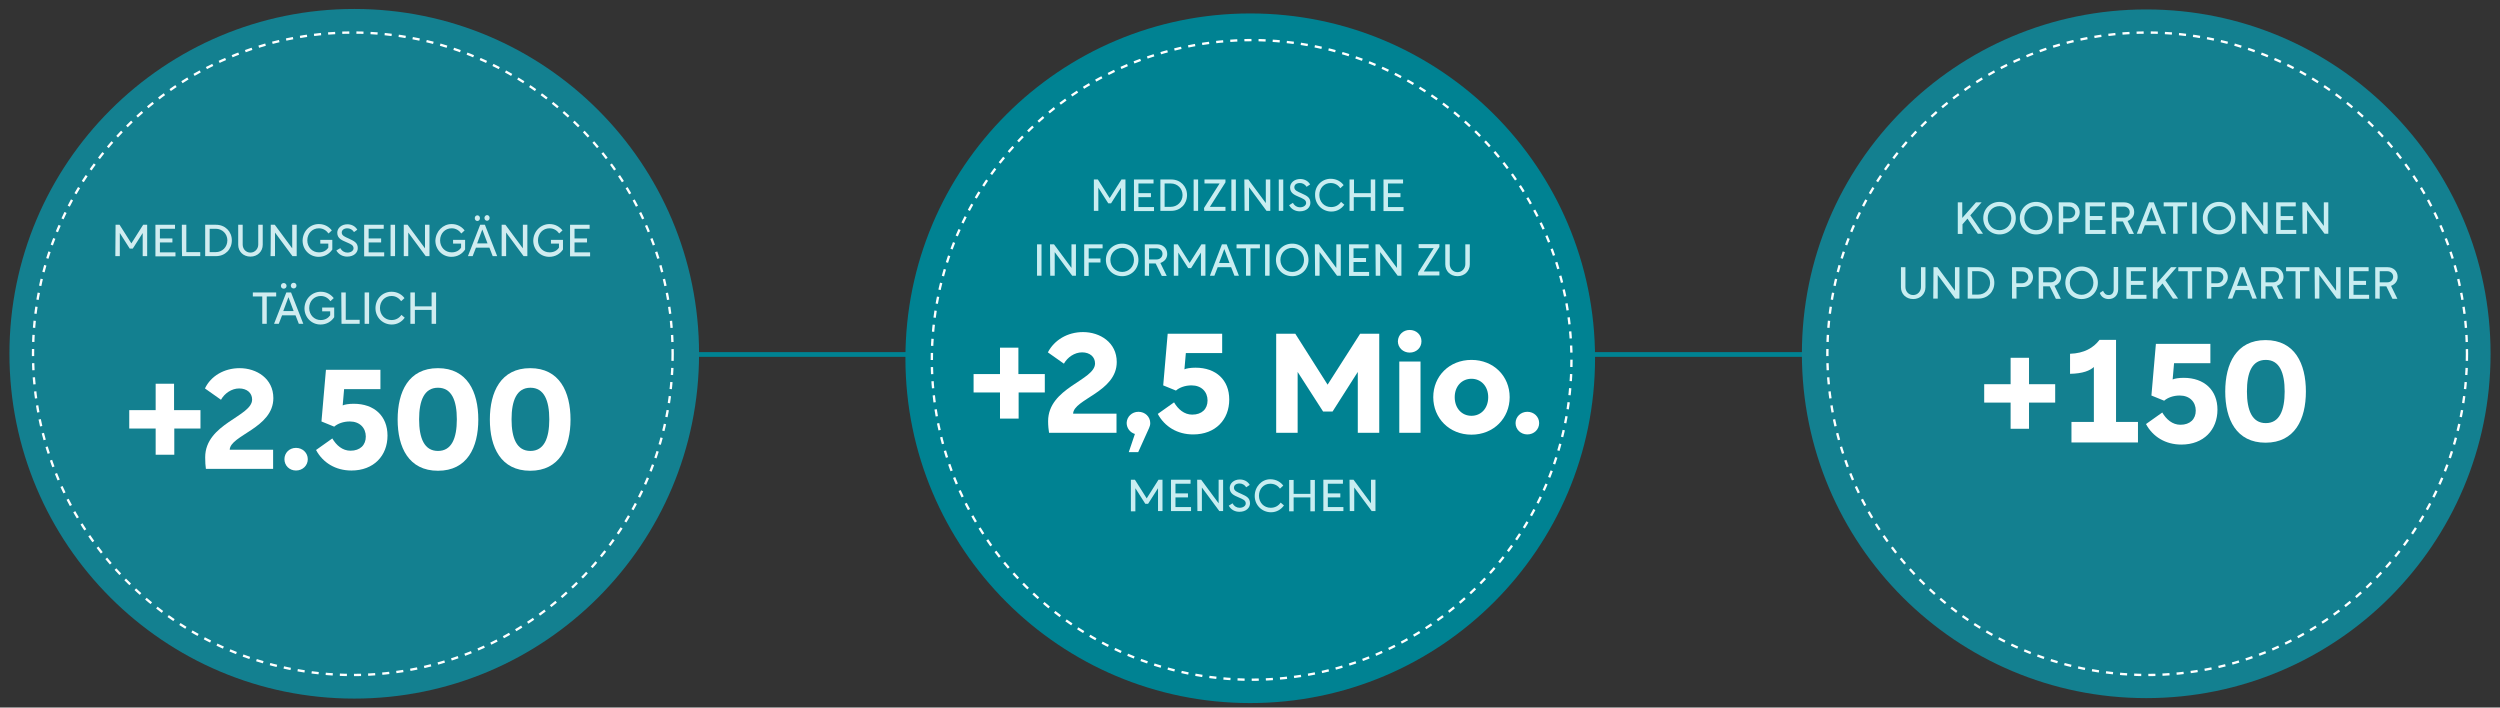 <?xml version="1.0" encoding="UTF-8"?>
<svg xmlns="http://www.w3.org/2000/svg" xmlns:xlink="http://www.w3.org/1999/xlink" version="1.1" id="Ebene_1" x="0px" y="0px" viewBox="0 0 1060 300" style="enable-background:new 0 0 1060 300;" xml:space="preserve">
<rect x="0" y="0" width="1060" height="300" fill="#333333" stroke="none"/>
<style type="text/css">
	.st0{fill:none;stroke:#008292;stroke-width:2;}
	.st1{fill:#138090;}
	.st2{enable-background:new    ;}
	.st3{fill:#D0ECF0;}
	.st4{fill:#FFFFFF;}
	.st5{fill:none;}
	.st6{fill:none;stroke:#FFFFFF;stroke-dasharray:3,3;}
	.st7{fill:#008292;}
	.st8{fill:#C8EDF1;}
</style>
<line id="Linie_22" class="st0" x1="106.1" y1="150.3" x2="957" y2="150.3"></line>
<circle id="Ellipse_1" class="st1" cx="150.2" cy="150" r="146.2"></circle>
<g class="st2">
	<path class="st3" d="M49,95.3h1.7l5,7.9l5-7.9h1.7v13.3h-1.9v-9.8l-4.2,6.6H55l-4.2-6.6v9.8h-1.9L49,95.3L49,95.3z"></path>
	<path class="st3" d="M65.9,95.3h8.3V97h-6.4v4.1h5.3v1.7h-5.3v4.2h6.6v1.7h-8.5V95.3z"></path>
	<path class="st3" d="M77.1,95.3H79v11.6h5.9v1.7h-7.7C77.1,108.6,77.1,95.3,77.1,95.3z"></path>
	<path class="st3" d="M87,95.3h4.6c3.9,0,6.7,2.9,6.7,6.6c0,3.8-2.8,6.7-6.7,6.7H87V95.3z M88.9,97v9.9h2.6c2.7,0,4.9-2.1,4.9-5   c0-2.8-2.2-4.9-4.9-4.9C91.5,97,88.9,97,88.9,97z"></path>
	<path class="st3" d="M101,103.8v-8.5h1.9v8.4c0,1.8,1.3,3.4,3.3,3.4c1.9,0,3.3-1.6,3.3-3.4v-8.4h1.9v8.5c0,2.8-2.2,5-5.2,5   C103.1,108.8,101,106.6,101,103.8z"></path>
	<path class="st3" d="M114.8,95.3h1.7l7.4,10v-10h1.9v13.3H124l-7.4-10v10h-1.9C114.8,108.6,114.8,95.3,114.8,95.3z"></path>
	<path class="st3" d="M135.2,95c2.6,0,4.4,1.3,5.5,2.7l-1.4,1.3c-0.9-1.2-2.2-2.2-4.1-2.2c-2.8,0-4.9,2.2-4.9,5.1s2.1,5.1,4.9,5.1   c1.9,0,3.2-0.8,4-2v-1.7h-3.4v-1.6h5.1v4.1c-1.2,1.8-3.2,3.1-5.8,3.1c-3.8,0-6.8-3-6.8-6.9C128.4,98,131.4,95,135.2,95z"></path>
	<path class="st3" d="M144.3,105.2c0.7,1.3,1.8,1.9,3,1.9c1.6,0,2.6-0.9,2.6-1.8c0-1.4-1.2-1.8-3-2.6c-1.8-0.8-3.9-1.5-3.9-4   c0-2,1.8-3.6,4.3-3.6c1.5,0,3.2,0.6,4.2,2.3l-1.4,1c-0.7-1.1-1.8-1.6-2.8-1.6c-1.4,0-2.4,0.7-2.4,1.8c0,1.3,1.3,1.8,3.1,2.6   c2.1,1,3.7,1.7,3.7,4c0,1.9-1.6,3.6-4.5,3.6c-1.9,0-3.6-0.9-4.6-2.6L144.3,105.2z"></path>
	<path class="st3" d="M154.4,95.3h8.3V97h-6.4v4.1h5.3v1.7h-5.3v4.2h6.6v1.7h-8.5V95.3z"></path>
	<path class="st3" d="M165.6,95.3h1.9v13.3h-1.9V95.3z"></path>
	<path class="st3" d="M171.1,95.3h1.7l7.4,10v-10h1.9v13.3h-1.6l-7.4-10v10h-1.9V95.3z"></path>
	<path class="st3" d="M191.5,95c2.6,0,4.4,1.3,5.5,2.7l-1.4,1.3c-0.9-1.2-2.2-2.2-4.1-2.2c-2.8,0-4.9,2.2-4.9,5.1s2.1,5.1,4.9,5.1   c1.9,0,3.2-0.8,4-2v-1.7h-3.4v-1.6h5.1v4.1c-1.2,1.8-3.2,3.1-5.8,3.1c-3.8,0-6.8-3-6.8-6.9C184.8,98,187.8,95,191.5,95z"></path>
	<path class="st3" d="M198.4,108.6l5.2-13.3h2l5.2,13.3h-1.9l-1.4-3.6h-5.7l-1.4,3.6H198.4z M202.4,91.3c0.6,0,1.1,0.5,1.1,1.2   s-0.5,1.2-1.1,1.2s-1.1-0.5-1.1-1.2C201.3,91.8,201.8,91.3,202.4,91.3z M202.3,103.2h4.4l-2.2-5.9L202.3,103.2z M205.4,92.4   c0-0.6,0.5-1.2,1.1-1.2s1.1,0.5,1.1,1.2s-0.5,1.2-1.1,1.2S205.4,93.1,205.4,92.4z"></path>
	<path class="st3" d="M212.6,95.3h1.7l7.4,10v-10h1.9v13.3h-1.6l-7.4-10v10h-1.9V95.3z"></path>
	<path class="st3" d="M233,95c2.6,0,4.4,1.3,5.5,2.7l-1.4,1.3c-0.9-1.2-2.2-2.2-4.1-2.2c-2.8,0-4.9,2.2-4.9,5.1s2.1,5.1,4.9,5.1   c1.9,0,3.2-0.8,4-2v-1.7h-3.4v-1.6h5.1v4.1c-1.2,1.8-3.2,3.1-5.8,3.1c-3.8,0-6.8-3-6.8-6.9C226.2,98,229.3,95,233,95z"></path>
	<path class="st3" d="M241.7,95.3h8.3V97h-6.4v4.1h5.3v1.7h-5.3v4.2h6.6v1.7h-8.5V95.3z"></path>
</g>
<g class="st2">
	<path class="st3" d="M107.2,125.7V124h9.9v1.7h-4v11.6h-1.9v-11.6C111.2,125.7,107.2,125.7,107.2,125.7z"></path>
	<path class="st3" d="M116.2,137.3l5.2-13.3h2l5.2,13.3h-1.9l-1.4-3.6h-5.7l-1.4,3.6H116.2z M120.3,120c0.6,0,1.2,0.5,1.2,1.2   s-0.5,1.2-1.2,1.2s-1.2-0.5-1.2-1.2S119.7,120,120.3,120z M120.1,131.9h4.4l-2.2-5.9L120.1,131.9z M123.3,121.1   c0-0.6,0.5-1.2,1.2-1.2s1.2,0.5,1.2,1.2s-0.5,1.2-1.2,1.2S123.3,121.8,123.3,121.1z"></path>
	<path class="st3" d="M136,123.7c2.6,0,4.4,1.3,5.5,2.7l-1.4,1.3c-0.9-1.2-2.2-2.2-4.1-2.2c-2.8,0-4.9,2.2-4.9,5.1   c0,2.9,2.1,5.1,4.9,5.1c1.9,0,3.2-0.9,4-2V132h-3.4v-1.6h5.1v4.1c-1.2,1.8-3.2,3.1-5.8,3.1c-3.8,0-6.8-3-6.8-6.9   C129.2,126.7,132.3,123.7,136,123.7z"></path>
	<path class="st3" d="M144.7,124h1.9v11.6h5.9v1.7h-7.7L144.7,124L144.7,124z"></path>
	<path class="st3" d="M154.6,124h1.9v13.3h-1.9V124z"></path>
	<path class="st3" d="M166,123.7c2.6,0,4.5,1.3,5.5,2.7l-1.4,1.3c-0.9-1.2-2.2-2.2-4.1-2.2c-2.8,0-4.9,2.2-4.9,5.1   c0,2.9,2.1,5.1,4.9,5.1c1.9,0,3.3-0.9,4.2-2.2l1.4,1.2c-1.2,1.7-3.1,2.9-5.5,2.9c-3.8,0-6.9-3-6.9-6.9   C159.2,126.7,162.2,123.7,166,123.7z"></path>
	<path class="st3" d="M174,137.3V124h1.9v5.9h7.1V124h1.9v13.3h-1.9v-5.9h-7.1v5.9H174z"></path>
</g>
<g class="st2">
	<path class="st4" d="M54.8,181.7v-7.8H66v-11.2h7.8v11.2H85v7.8H73.9v11.1H66v-11.1H54.8z"></path>
	<path class="st4" d="M101.6,156.1c7.2,0,14.3,4.4,14.3,12.7c0,12.7-18.3,15.7-18.5,21.9h18.4v8.1H87.3c-0.2-1.3-0.3-2.9-0.3-4.9   c0-14.3,19.9-17.3,19.9-24.5c0-2.8-2.2-4.7-5.5-4.7c-3.2,0-6.2,2.1-7.7,4.8l-6.8-4.8C89.4,159.4,95.1,156.1,101.6,156.1z"></path>
	<path class="st4" d="M125.5,189.9c2.8,0,5,2.1,5,4.8s-2.2,4.8-5,4.8s-4.9-2.1-4.9-4.8S122.7,189.9,125.5,189.9z"></path>
	<path class="st4" d="M140.9,185.9c1.7,2.9,4.3,5.2,7.7,5.2c4.1,0,6.5-2.4,6.5-6c0-3.7-2.6-6.4-6.8-6.4c-2.7,0-5.1,0.9-6.6,2.2   l-5.4-2.2l1.9-21.9h23.1v8.2h-15.4l-0.6,6.9c0.8-0.4,2.6-0.7,4.7-0.7c8.7,0,14.3,5.2,14.3,13.5c0,8.5-5.8,14.8-15.3,14.8   c-6.7,0-12.1-3.3-15-8.7L140.9,185.9z"></path>
	<path class="st4" d="M185.7,156.1c12.4,0,17.1,10,17.1,21.8s-4.7,21.7-17.1,21.7s-17.1-9.9-17.1-21.7S173.2,156.1,185.7,156.1z    M177.7,177.8c0,8,2.2,13.4,8,13.4s8-5.4,8-13.4c0-8-2.2-13.4-8-13.4S177.7,169.8,177.7,177.8z"></path>
	<path class="st4" d="M224.8,156.1c12.4,0,17.1,10,17.1,21.8s-4.7,21.7-17.1,21.7s-17.1-9.9-17.1-21.7S212.4,156.1,224.8,156.1z    M216.9,177.8c0,8,2.2,13.4,8,13.4s8-5.4,8-13.4c0-8-2.2-13.4-8-13.4S216.9,169.8,216.9,177.8z"></path>
</g>
<ellipse class="st5" cx="149.6" cy="150" rx="136.2" ry="136.8"></ellipse>
<ellipse class="st6" cx="149.6" cy="150" rx="135.6" ry="136.2"></ellipse>
<circle id="Ellipse_5" class="st7" cx="530.1" cy="151.9" r="146.2"></circle>
<g class="st2">
	<path class="st8" d="M463.8,76.1h1.7l5,7.9l5-7.9h1.7v13.3h-1.9v-9.8l-4.2,6.6h-1.2l-4.2-6.6v9.8h-1.9L463.8,76.1L463.8,76.1z"></path>
	<path class="st8" d="M480.8,76.1h8.3v1.7h-6.4v4.1h5.3v1.7h-5.3v4.2h6.6v1.7h-8.5V76.1z"></path>
	<path class="st8" d="M492,76.1h4.6c3.9,0,6.7,2.9,6.7,6.6c0,3.8-2.8,6.7-6.7,6.7H492V76.1z M493.8,77.8v9.9h2.6c2.7,0,5-2.1,5-5   c0-2.8-2.2-4.9-4.9-4.9C496.5,77.8,493.8,77.8,493.8,77.8z"></path>
	<path class="st8" d="M506.1,76.1h1.9v13.3h-1.9V76.1z"></path>
	<path class="st8" d="M510.5,88.2l6.6-10.4h-6.4v-1.7h8.9v1.2l-6.6,10.4h6.6v1.7h-9L510.5,88.2L510.5,88.2z"></path>
	<path class="st8" d="M522.1,76.1h1.9v13.3h-1.9V76.1z"></path>
	<path class="st8" d="M527.6,76.1h1.7l7.4,10v-10h1.9v13.3h-1.6l-7.4-10v10h-1.9L527.6,76.1L527.6,76.1z"></path>
	<path class="st8" d="M542.2,76.1h1.9v13.3h-1.9V76.1z"></path>
	<path class="st8" d="M548.2,86c0.7,1.3,1.8,1.9,3,1.9c1.6,0,2.6-0.9,2.6-1.8c0-1.4-1.2-1.8-3-2.6c-1.8-0.8-3.8-1.5-3.8-4   c0-2,1.8-3.6,4.3-3.6c1.5,0,3.2,0.6,4.2,2.3l-1.5,1c-0.7-1.1-1.8-1.6-2.8-1.6c-1.5,0-2.4,0.7-2.4,1.8c0,1.3,1.3,1.8,3.1,2.6   c2.2,1,3.7,1.7,3.7,4c0,1.9-1.6,3.6-4.5,3.6c-1.9,0-3.6-0.9-4.5-2.6L548.2,86z"></path>
	<path class="st8" d="M564.2,75.8c2.6,0,4.5,1.3,5.5,2.7l-1.4,1.3c-0.8-1.2-2.2-2.2-4.1-2.2c-2.8,0-4.8,2.2-4.8,5.1s2.1,5.1,5,5.1   c1.9,0,3.3-0.9,4.2-2.2l1.4,1.2c-1.2,1.7-3.1,2.9-5.5,2.9c-3.8,0-6.9-3-6.9-6.9C557.4,78.8,560.5,75.8,564.2,75.8z"></path>
	<path class="st8" d="M572.2,89.4V76.1h1.9v5.8h7.1v-5.8h1.9v13.3h-1.9v-5.8H574v5.8H572.2z"></path>
	<path class="st8" d="M586.6,76.1h8.3v1.7h-6.4v4.1h5.3v1.7h-5.3v4.2h6.6v1.7h-8.5V76.1z"></path>
</g>
<g class="st2">
	<path class="st8" d="M439.7,103.6h1.9v13.3h-1.9V103.6z"></path>
	<path class="st8" d="M445.2,103.6h1.7l7.4,10v-10h1.9v13.3h-1.6l-7.4-10v10h-1.9L445.2,103.6L445.2,103.6z"></path>
	<path class="st8" d="M459.8,103.6h7.7v1.7h-5.9v4.3h5v1.7h-5v5.7h-1.9V103.6z"></path>
	<path class="st8" d="M468.9,110.2c0-3.9,3-6.9,6.9-6.9s6.9,3,6.9,6.9s-3,6.9-6.9,6.9S468.9,114.2,468.9,110.2z M470.8,110.2   c0,2.9,2.2,5.1,5,5.1s5-2.2,5-5.1s-2.2-5.1-5-5.1C473,105.2,470.8,107.3,470.8,110.2z"></path>
	<path class="st8" d="M485.4,116.9v-13.3h5.3c2.3,0,4.2,1.6,4.2,4.1c0,1.9-1.2,3.2-2.9,3.8l2.7,5.5h-2.1l-2.6-5.3h-2.8v5.3   C487.2,116.9,485.4,116.9,485.4,116.9z M487.2,110h3.3c1.2,0,2.4-0.9,2.4-2.4c0-1.4-1.2-2.3-2.4-2.3h-3.3V110z"></path>
	<path class="st8" d="M497.7,103.6h1.7l5,7.9l5-7.9h1.7v13.3h-1.9v-9.8l-4.2,6.6h-1.2l-4.2-6.6v9.8h-1.9V103.6z"></path>
	<path class="st8" d="M518.1,103.6h2l5.2,13.3h-1.9l-1.4-3.6h-5.7l-1.4,3.6h-1.9L518.1,103.6z M521.3,111.5l-2.2-5.9l-2.2,5.9   C516.9,111.5,521.3,111.5,521.3,111.5z"></path>
	<path class="st8" d="M524.3,105.3v-1.7h9.9v1.7h-4v11.6h-1.9v-11.6H524.3z"></path>
	<path class="st8" d="M536.4,103.6h1.9v13.3h-1.9V103.6z"></path>
	<path class="st8" d="M541,110.2c0-3.9,3-6.9,6.9-6.9s6.9,3,6.9,6.9s-3,6.9-6.9,6.9S541,114.2,541,110.2z M542.9,110.2   c0,2.9,2.2,5.1,5,5.1s5-2.2,5-5.1s-2.2-5.1-5-5.1S542.9,107.3,542.9,110.2z"></path>
	<path class="st8" d="M557.5,103.6h1.7l7.4,10v-10h1.9v13.3h-1.6l-7.4-10v10h-1.9L557.5,103.6L557.5,103.6z"></path>
	<path class="st8" d="M572,103.6h8.3v1.7h-6.4v4.1h5.3v1.7h-5.3v4.2h6.6v1.7H572V103.6z"></path>
	<path class="st8" d="M583.2,103.6h1.7l7.4,10v-10h1.9v13.3h-1.6l-7.4-10v10h-1.9L583.2,103.6L583.2,103.6z"></path>
	<path class="st8" d="M601.3,115.6l6.6-10.4h-6.4v-1.7h8.8v1.2l-6.6,10.4h6.6v1.7h-9L601.3,115.6L601.3,115.6z"></path>
	<path class="st8" d="M612.8,112.1v-8.5h1.9v8.4c0,1.8,1.3,3.4,3.3,3.4c1.9,0,3.3-1.6,3.3-3.4v-8.4h1.9v8.5c0,2.8-2.2,5-5.2,5   C614.9,117.1,612.8,114.9,612.8,112.1z"></path>
</g>
<g class="st2">
	<path class="st8" d="M479.5,203.4h1.7l5,7.9l5-7.9h1.7v13.3h-1.9V207l-4.2,6.6h-1.2l-4.2-6.6v9.8h-1.9L479.5,203.4L479.5,203.4z"></path>
	<path class="st8" d="M496.5,203.4h8.3v1.7h-6.4v4.1h5.3v1.7h-5.3v4.1h6.6v1.7h-8.5V203.4z"></path>
	<path class="st8" d="M507.6,203.4h1.7l7.4,10v-10h1.9v13.3h-1.6l-7.4-10v10h-1.9L507.6,203.4L507.6,203.4z"></path>
	<path class="st8" d="M522.6,213.4c0.7,1.3,1.8,1.9,3,1.9c1.6,0,2.6-0.9,2.6-1.8c0-1.4-1.2-1.8-3-2.6c-1.8-0.8-3.8-1.5-3.8-4   c0-2,1.8-3.6,4.3-3.6c1.5,0,3.2,0.6,4.2,2.3l-1.5,1c-0.7-1.1-1.8-1.6-2.8-1.6c-1.5,0-2.4,0.7-2.4,1.8c0,1.3,1.3,1.8,3.1,2.6   c2.2,1,3.7,1.7,3.7,4c0,1.9-1.6,3.6-4.5,3.6c-1.9,0-3.6-0.9-4.5-2.6L522.6,213.4z"></path>
	<path class="st8" d="M538.6,203.2c2.6,0,4.5,1.3,5.5,2.7l-1.4,1.3c-0.8-1.2-2.2-2.1-4.1-2.1c-2.8,0-4.8,2.2-4.8,5.1s2.1,5.1,5,5.1   c1.9,0,3.3-0.9,4.2-2.2l1.4,1.2c-1.2,1.7-3.1,2.9-5.5,2.9c-3.8,0-6.9-3-6.9-6.9S534.9,203.2,538.6,203.2z"></path>
	<path class="st8" d="M546.6,216.8v-13.3h1.9v5.9h7.1v-5.9h1.9v13.3h-1.9v-5.9h-7.1v5.9H546.6z"></path>
	<path class="st8" d="M561.1,203.4h8.3v1.7h-6.4v4.1h5.3v1.7h-5.3v4.1h6.6v1.7h-8.5V203.4z"></path>
	<path class="st8" d="M572.2,203.4h1.7l7.4,10v-10h1.9v13.3h-1.6l-7.4-10v10h-1.9L572.2,203.4L572.2,203.4z"></path>
</g>
<g class="st2">
	<path class="st4" d="M412.8,166.4v-7.8H424v-11.2h7.8v11.2H443v7.8h-11.1v11.1H424v-11.1H412.8z"></path>
	<path class="st4" d="M459.2,140.8c7.2,0,14.3,4.4,14.3,12.7c0,12.7-18.3,15.7-18.5,21.9h18.4v8.1h-28.6c-0.2-1.3-0.4-2.9-0.4-4.9   c0-14.3,19.9-17.3,19.9-24.5c0-2.8-2.2-4.7-5.5-4.7c-3.2,0-6.2,2.1-7.7,4.8l-6.8-4.8C447,144.2,452.6,140.8,459.2,140.8z"></path>
	<path class="st4" d="M482.7,174.6c2.8,0,5,2.1,5,4.8c0,0.8-0.2,1.4-0.5,2.1l-4.6,10.2h-4l2.6-7.7c-2-0.6-3.5-2.4-3.5-4.7   C477.8,176.7,479.9,174.6,482.7,174.6z"></path>
	<path class="st4" d="M497.8,170.6c1.7,2.9,4.3,5.2,7.7,5.2c4.1,0,6.5-2.4,6.5-6c0-3.7-2.6-6.4-6.8-6.4c-2.7,0-5.1,0.9-6.6,2.2   l-5.4-2.2l1.9-21.9h23.1v8.2h-15.4l-0.6,6.9c0.8-0.4,2.6-0.7,4.7-0.7c8.7,0,14.3,5.2,14.3,13.5c0,8.5-5.8,14.8-15.3,14.8   c-6.7,0-12.1-3.3-15-8.7L497.8,170.6z"></path>
	<path class="st4" d="M541.1,141.5h8.1l13.7,21.6l13.8-21.6h8.1v42h-9.1v-25.8l-10.7,16.8H561l-10.8-16.8v25.8h-9.1L541.1,141.5   L541.1,141.5z"></path>
	<path class="st4" d="M597.7,139.9c2.8,0,5,2,5,4.8c0,2.8-2.2,4.8-5,4.8s-5-2.1-5-4.8C592.8,141.9,595,139.9,597.7,139.9z    M602.3,153.3v30.2h-9v-30.2H602.3z"></path>
	<path class="st4" d="M607.7,168.4c0-8.9,6.8-15.8,16.2-15.8s16.2,6.9,16.2,15.8c0,8.9-6.8,15.9-16.2,15.9S607.7,177.3,607.7,168.4z    M623.9,176.3c4.1,0,7.1-3.2,7.1-7.9s-3.1-7.8-7.1-7.8s-7.1,3.1-7.1,7.8S619.8,176.3,623.9,176.3z"></path>
	<path class="st4" d="M647.6,174.6c2.8,0,5,2.1,5,4.8s-2.2,4.8-5,4.8s-5-2.1-5-4.8S644.8,174.6,647.6,174.6z"></path>
</g>
<circle class="st5" cx="530.7" cy="152.6" r="136.2"></circle>
<circle class="st6" cx="530.7" cy="152.6" r="135.6"></circle>
<path id="Pfad_1253" class="st1" d="M910,4c80.7,0,146,65.3,146,146s-65.3,146-146,146s-146-65.4-146-146l0,0  C764,69.3,829.3,4,910,4z"></path>
<g class="st2">
	<path class="st8" d="M830.1,99.1V85.8h1.9v6.6l5.8-6.6h2.4l-4.8,5.5l5.4,7.8h-2.2l-4.4-6.4l-2.1,2.4v4.1H830.1z"></path>
	<path class="st8" d="M840.9,92.5c0-3.9,3-6.9,6.9-6.9s6.9,3,6.9,6.9s-3,6.9-6.9,6.9S840.9,96.4,840.9,92.5z M842.8,92.5   c0,2.9,2.2,5.1,5,5.1c2.7,0,5-2.2,5-5.1c0-2.9-2.2-5.1-5-5.1C845,87.4,842.8,89.6,842.8,92.5z"></path>
	<path class="st8" d="M856.4,92.5c0-3.9,3-6.9,6.9-6.9s6.9,3,6.9,6.9s-3,6.9-6.9,6.9S856.4,96.4,856.4,92.5z M858.3,92.5   c0,2.9,2.2,5.1,5,5.1c2.7,0,5-2.2,5-5.1c0-2.9-2.2-5.1-5-5.1S858.3,89.6,858.3,92.5z"></path>
	<path class="st8" d="M872.9,85.8h4.7c2.3,0,4.2,1.9,4.2,4.2c0,2.3-1.9,4.2-4.2,4.2h-2.8v4.9h-1.9V85.8z M874.8,87.5v5.1h2.5   c1.4,0,2.6-1.1,2.6-2.6c0-1.4-1.2-2.4-2.6-2.4L874.8,87.5L874.8,87.5z"></path>
	<path class="st8" d="M884.2,85.8h8.3v1.7h-6.4v4.1h5.3v1.7h-5.3v4.2h6.6v1.7h-8.5V85.8z"></path>
	<path class="st8" d="M895.4,99.1V85.8h5.3c2.3,0,4.2,1.6,4.2,4.1c0,1.9-1.2,3.2-2.8,3.8l2.7,5.5h-2.1l-2.6-5.3h-2.8v5.3H895.4z    M897.3,92.3h3.3c1.2,0,2.4-0.9,2.4-2.4c0-1.4-1.2-2.3-2.4-2.3h-3.3V92.3z"></path>
	<path class="st8" d="M911.2,85.8h2l5.2,13.3h-1.9l-1.4-3.6h-5.7l-1.4,3.6H906L911.2,85.8z M914.4,93.8l-2.2-5.9l-2.2,5.9H914.4z"></path>
	<path class="st8" d="M917.4,87.5v-1.7h9.9v1.7h-4v11.6h-1.9V87.5H917.4z"></path>
	<path class="st8" d="M929.5,85.8h1.9v13.3h-1.9V85.8z"></path>
	<path class="st8" d="M934,92.5c0-3.9,3-6.9,6.9-6.9s6.9,3,6.9,6.9s-3,6.9-6.9,6.9C937.1,99.4,934,96.4,934,92.5z M936,92.5   c0,2.9,2.2,5.1,5,5.1c2.7,0,5-2.2,5-5.1c0-2.9-2.2-5.1-5-5.1C938.2,87.4,936,89.6,936,92.5z"></path>
	<path class="st8" d="M950.5,85.8h1.7l7.4,10v-10h1.9v13.3h-1.6l-7.4-10v10h-1.9L950.5,85.8L950.5,85.8z"></path>
	<path class="st8" d="M965.1,85.8h8.3v1.7H967v4.1h5.3v1.7H967v4.2h6.6v1.7h-8.5V85.8z"></path>
	<path class="st8" d="M976.2,85.8h1.7l7.4,10v-10h1.9v13.3h-1.6l-7.4-10v10h-1.9L976.2,85.8L976.2,85.8z"></path>
</g>
<g class="st2">
	<path class="st8" d="M806,121.8v-8.5h1.9v8.4c0,1.8,1.3,3.4,3.3,3.4c1.9,0,3.3-1.6,3.3-3.4v-8.4h1.9v8.5c0,2.8-2.2,5-5.2,5   C808.1,126.8,806,124.6,806,121.8z"></path>
	<path class="st8" d="M819.8,113.3h1.7l7.4,10v-10h1.9v13.3H829l-7.4-10v10h-1.9L819.8,113.3L819.8,113.3z"></path>
	<path class="st8" d="M834.3,113.3h4.6c3.9,0,6.7,2.9,6.7,6.6c0,3.8-2.8,6.7-6.7,6.7h-4.6V113.3z M836.2,115v9.9h2.6   c2.7,0,5-2.1,5-5c0-2.8-2.2-4.9-4.9-4.9H836.2z"></path>
	<path class="st8" d="M853.1,113.3h4.7c2.3,0,4.2,1.9,4.2,4.2c0,2.3-1.9,4.2-4.2,4.2h-2.8v4.9h-1.9V113.3z M854.9,115v5.1h2.5   c1.4,0,2.6-1.1,2.6-2.6c0-1.4-1.2-2.4-2.6-2.4L854.9,115L854.9,115z"></path>
	<path class="st8" d="M864.4,126.6v-13.3h5.3c2.3,0,4.2,1.6,4.2,4.1c0,1.9-1.2,3.2-2.8,3.8l2.7,5.5h-2.1l-2.6-5.3h-2.8v5.3   C866.3,126.6,864.4,126.6,864.4,126.6z M866.3,119.7h3.3c1.2,0,2.4-0.9,2.4-2.4c0-1.4-1.2-2.3-2.4-2.3h-3.3V119.7z"></path>
	<path class="st8" d="M875.7,119.9c0-3.9,3-6.9,6.9-6.9s6.9,3,6.9,6.9s-3,6.9-6.9,6.9C878.7,126.8,875.7,123.9,875.7,119.9z    M877.6,119.9c0,2.9,2.2,5.1,5,5.1c2.7,0,5-2.2,5-5.1c0-2.9-2.2-5.1-5-5.1C879.9,114.9,877.6,117,877.6,119.9z"></path>
	<path class="st8" d="M891.7,123.3c0.5,1.1,1.1,1.8,2.4,1.8c1.4,0,2.1-1,2.1-2.4v-9.5h1.9v9.5c0,2.4-1.6,4.1-4,4.1   c-1.8,0-3.2-0.9-3.8-2.6L891.7,123.3z"></path>
	<path class="st8" d="M901.6,113.3h8.3v1.7h-6.4v4.1h5.3v1.7h-5.3v4.2h6.6v1.7h-8.5V113.3z"></path>
	<path class="st8" d="M912.8,126.6v-13.3h1.9v6.6l5.8-6.6h2.4l-4.8,5.5l5.4,7.8h-2.2l-4.4-6.4l-2.1,2.4v4.1   C914.6,126.6,912.8,126.6,912.8,126.6z"></path>
	<path class="st8" d="M923.6,115v-1.7h9.9v1.7h-4v11.6h-1.9V115H923.6z"></path>
	<path class="st8" d="M935.7,113.3h4.7c2.3,0,4.2,1.9,4.2,4.2c0,2.3-1.9,4.2-4.2,4.2h-2.8v4.9h-1.9V113.3z M937.6,115v5.1h2.5   c1.4,0,2.6-1.1,2.6-2.6c0-1.4-1.2-2.4-2.6-2.4L937.6,115L937.6,115z"></path>
	<path class="st8" d="M949.7,113.3h2l5.2,13.3h-1.9l-1.4-3.6h-5.7l-1.4,3.6h-1.9L949.7,113.3z M952.9,121.2l-2.2-5.9l-2.2,5.9   C948.4,121.2,952.9,121.2,952.9,121.2z"></path>
	<path class="st8" d="M958.7,126.6v-13.3h5.3c2.3,0,4.2,1.6,4.2,4.1c0,1.9-1.2,3.2-2.8,3.8l2.7,5.5H966l-2.6-5.3h-2.8v5.3   C960.6,126.6,958.7,126.6,958.7,126.6z M960.6,119.7h3.3c1.2,0,2.4-0.9,2.4-2.4c0-1.4-1.2-2.3-2.4-2.3h-3.3V119.7z"></path>
	<path class="st8" d="M969.3,115v-1.7h9.9v1.7h-4v11.6h-1.9V115H969.3z"></path>
	<path class="st8" d="M981.4,113.3h1.7l7.4,10v-10h1.9v13.3h-1.6l-7.4-10v10h-1.9L981.4,113.3L981.4,113.3z"></path>
	<path class="st8" d="M996,113.3h8.3v1.7h-6.4v4.1h5.3v1.7h-5.3v4.2h6.6v1.7H996V113.3z"></path>
	<path class="st8" d="M1007.1,126.6v-13.3h5.3c2.3,0,4.2,1.6,4.2,4.1c0,1.9-1.2,3.2-2.8,3.8l2.7,5.5h-2.1l-2.6-5.3h-2.8v5.3   C1009,126.6,1007.1,126.6,1007.1,126.6z M1009,119.7h3.3c1.2,0,2.4-0.9,2.4-2.4c0-1.4-1.2-2.3-2.4-2.3h-3.3V119.7z"></path>
</g>
<ellipse class="st5" cx="910.4" cy="150" rx="136.2" ry="136.8"></ellipse>
<ellipse class="st6" cx="910.4" cy="150" rx="135.6" ry="136.2"></ellipse>
<path class="st4" d="M841.3,170.7v-7.8h11.2v-11.2h7.8v11.2h11.1v7.8h-11.1v11.1h-7.8v-11.1H841.3z"></path>
<path class="st4" d="M916.8,174.9c1.7,2.9,4.3,5.2,7.7,5.2c4.1,0,6.5-2.4,6.5-6c0-3.7-2.6-6.4-6.8-6.4c-2.7,0-5.1,0.9-6.6,2.2  l-5.4-2.2l1.9-21.9h23.1v8.2h-15.4l-0.6,6.9c0.8-0.4,2.6-0.7,4.7-0.7c8.7,0,14.3,5.2,14.3,13.5c0,8.5-5.8,14.8-15.3,14.8  c-6.7,0-12.1-3.3-15-8.7L916.8,174.9z"></path>
<path class="st4" d="M960.6,144.2c12.4,0,17.1,10,17.1,21.8s-4.7,21.7-17.1,21.7s-17.1-9.9-17.1-21.7S948.2,144.2,960.6,144.2z   M952.7,166c0,8,2.2,13.4,8,13.4c5.8,0,8-5.4,8-13.4c0-8-2.2-13.4-8-13.4C954.8,152.6,952.7,158,952.7,166z"></path>
<g>
	<path class="st4" d="M877.7,158.5V150c6-0.2,9.9-2.5,12.5-5.9h7v34.8h9.3v8.7h-28.2v-8.7h9.5v-23.3   C886.2,157.1,883.2,158.4,877.7,158.5z"></path>
</g>
</svg>
